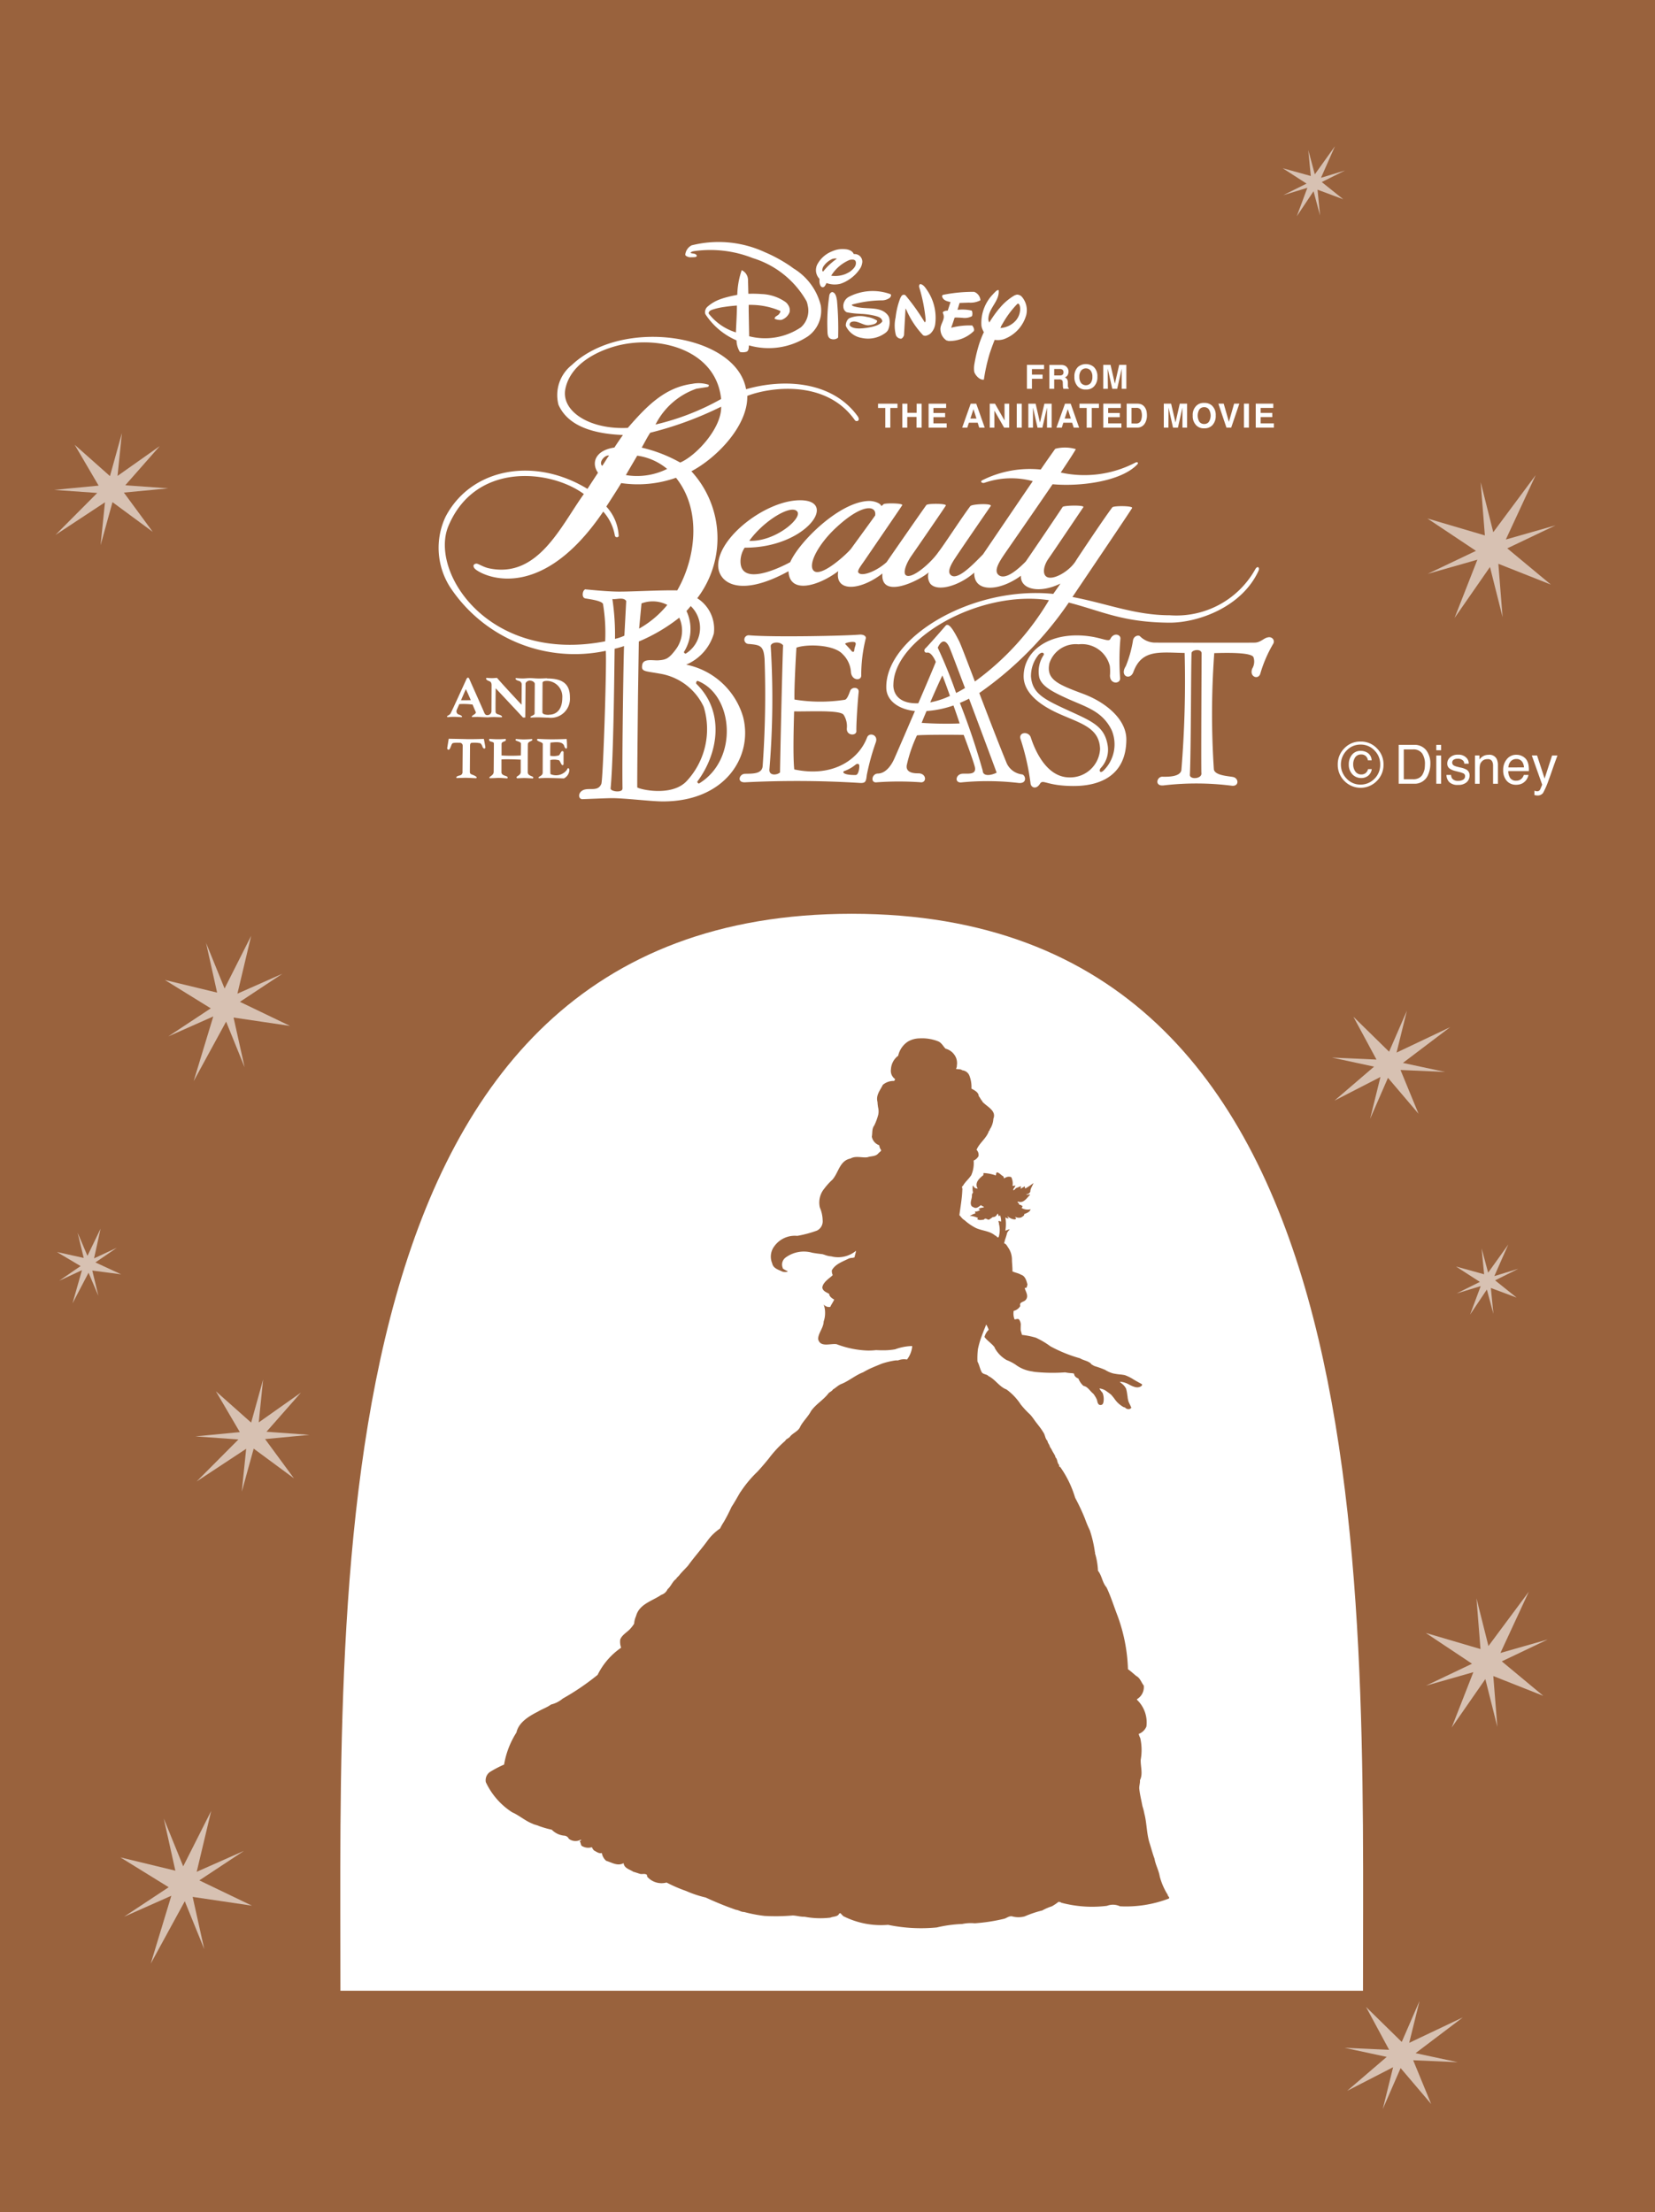 <svg xmlns="http://www.w3.org/2000/svg" xmlns:xlink="http://www.w3.org/1999/xlink" width="107" height="143" viewBox="0 0 107 143">
  <defs>
    <clipPath id="clip-path">
      <rect id="長方形_261" data-name="長方形 261" width="72.354" height="36.177" fill="#fff"/>
    </clipPath>
    <clipPath id="clip-path-2">
      <rect id="長方形_321" data-name="長方形 321" width="66.131" height="69.619" fill="#fff"/>
    </clipPath>
    <clipPath id="clip-path-3">
      <rect id="長方形_317" data-name="長方形 317" width="44.18" height="57.548" fill="#99623d"/>
    </clipPath>
  </defs>
  <g id="menu_beast" transform="translate(1864 -1482)">
    <rect id="長方形_253" data-name="長方形 253" width="107" height="143" transform="translate(-1864 1482)" fill="#99623d"/>
    <g id="tab_beast_b" transform="translate(-249 -126)">
      <rect id="長方形_260" data-name="長方形 260" width="92" height="39" transform="translate(-1606 1622)" fill="#fff" opacity="0"/>
      <g id="グループ_205" data-name="グループ 205" transform="translate(-1586.664 1623.63)" clip-path="url(#clip-path)">
        <path id="パス_644" data-name="パス 644" d="M59.959,34.344a.447.447,0,0,1-.277.091.453.453,0,0,1-.393-.193.793.793,0,0,1-.138-.472.778.778,0,0,1,.083-.359.445.445,0,0,1,.426-.268.416.416,0,0,1,.314.111.461.461,0,0,1,.128.267h.243A.6.6,0,0,0,60.02,33a.817.817,0,0,0-.391-.091.7.7,0,0,0-.554.25.956.956,0,0,0-.208.625.9.9,0,0,0,.231.641.775.775,0,0,0,.567.241.7.7,0,0,0,.457-.152.646.646,0,0,0,.231-.425h-.24a.5.5,0,0,1-.154.255m-.33-2.036a1.4,1.4,0,0,0-1.045.431,1.447,1.447,0,0,0-.431,1.054,1.462,1.462,0,0,0,.431,1.065,1.466,1.466,0,0,0,2.093,0,1.459,1.459,0,0,0,.435-1.065,1.444,1.444,0,0,0-.435-1.054,1.409,1.409,0,0,0-1.048-.431m.9,2.4a1.225,1.225,0,0,1-.9.382,1.2,1.2,0,0,1-.9-.382,1.3,1.3,0,0,1,0-1.824,1.212,1.212,0,0,1,.9-.38,1.2,1.2,0,0,1,.9.38,1.241,1.241,0,0,1,.369.907,1.257,1.257,0,0,1-.365.916m2.559-2.186h-1v2.513h1a.929.929,0,0,0,.9-.572,1.776,1.776,0,0,0,.149-.723,1.4,1.4,0,0,0-.255-.852.945.945,0,0,0-.8-.366m.686,1.54a1.247,1.247,0,0,1-.146.391.583.583,0,0,1-.328.254.759.759,0,0,1-.276.038h-.6V32.817h.595a.679.679,0,0,1,.592.257,1.214,1.214,0,0,1,.18.725,2.222,2.222,0,0,1-.019.263m.754-1.19h.31v-.35h-.31Zm0,2.163h.31V33.21h-.31Zm1.975-.9a1.366,1.366,0,0,0-.436-.152l-.2-.05a.853.853,0,0,1-.2-.075.222.222,0,0,1-.022-.371.449.449,0,0,1,.257-.068.456.456,0,0,1,.366.129.289.289,0,0,1,.068.191h.289a.511.511,0,0,0-.108-.336.688.688,0,0,0-.589-.245.709.709,0,0,0-.5.166.515.515,0,0,0-.19.418.381.381,0,0,0,.2.343,1.137,1.137,0,0,0,.344.132l.243.063a1.383,1.383,0,0,1,.257.087.186.186,0,0,1,.105.179.248.248,0,0,1-.13.23.568.568,0,0,1-.3.072.475.475,0,0,1-.4-.145.428.428,0,0,1-.073-.236h-.3a.7.7,0,0,0,.18.459.752.752,0,0,0,.571.184.793.793,0,0,0,.563-.179.584.584,0,0,0,.182-.427.427.427,0,0,0-.18-.37m1.411-.968a.741.741,0,0,0-.321.068.857.857,0,0,0-.272.232v-.257h-.288v1.829h.3v-.959a1.361,1.361,0,0,1,.026-.277.424.424,0,0,1,.1-.186.428.428,0,0,1,.22-.15.66.66,0,0,1,.182-.022.294.294,0,0,1,.293.166.644.644,0,0,1,.048.27v1.157h.313V33.86a.939.939,0,0,0-.079-.427.525.525,0,0,0-.518-.27m2.571.648a.884.884,0,0,0-.123-.321.726.726,0,0,0-.275-.236.8.8,0,0,0-.375-.091.766.766,0,0,0-.619.278,1.059,1.059,0,0,0-.241.715,1.011,1.011,0,0,0,.237.7.777.777,0,0,0,.575.246,1.063,1.063,0,0,0,.249-.025.74.74,0,0,0,.344-.188.694.694,0,0,0,.149-.2.7.7,0,0,0,.079-.223h-.3a.554.554,0,0,1-.116.211.476.476,0,0,1-.383.161.441.441,0,0,1-.378-.168.817.817,0,0,1-.128-.452H70.51a2,2,0,0,0-.025-.4m-1.3.162a.624.624,0,0,1,.149-.389.469.469,0,0,1,.355-.154.434.434,0,0,1,.416.221.742.742,0,0,1,.088.321Zm2.824-.768L71.527,34.7l-.487-1.491H70.7l.669,1.884a1.9,1.9,0,0,1-.075.186c-.035.084-.056.13-.063.141a.247.247,0,0,1-.067.069.22.22,0,0,1-.122.034c-.018,0-.039-.009-.063-.009s-.06-.013-.112-.028v.28c.03.007.059.013.083.016a.336.336,0,0,0,.1.011.436.436,0,0,0,.374-.157,5.309,5.309,0,0,0,.37-.854c.075-.2.166-.459.273-.771.149-.422.246-.684.292-.8ZM25.455,3.25a.268.268,0,0,0-.169.193,11.953,11.953,0,0,0-.129,2.163c.014.253-.034.622.278.686a.44.44,0,0,0,.416-.1,20.139,20.139,0,0,0-.074-2.4c-.018-.1-.034-.182-.045-.222-.044-.151-.109-.3-.277-.323m7.413,3.127a.445.445,0,0,0,.154.041,2.278,2.278,0,0,0,1.6-.642c.057-.116-.028-.266-.1-.363a4.732,4.732,0,0,0-1.328.139v0l-.035.006c.045-.114.132-.365.223-.652a1.716,1.716,0,0,1,.266,0c.091,0,.189.013.244.013a.992.992,0,0,0,.6-.1.086.086,0,0,0,.028-.066.5.5,0,0,0-.028-.3,2.642,2.642,0,0,0-.883-.054h-.04l.134-.441.6-.022a1.372,1.372,0,0,0,.748-.15.622.622,0,0,0-.408-.547,9.911,9.911,0,0,0-1.9.173c-.057.01-.171.02-.171.108.055.277.333.33.546.382l-.011.034-.17.519h-.041l-.082.008c-.019,0-.037.007-.06.014-.068.021-.156.056-.127.145.2.406-.207.682-.159,1.095a.882.882,0,0,0,.4.672m2.355-.638a.5.5,0,0,0,.05.095,6.587,6.587,0,0,0-.293.732,9.564,9.564,0,0,0-.312,1.287,1.648,1.648,0,0,0-.026.462.477.477,0,0,0,.032.148c.107.226.357.476.6.44a11.806,11.806,0,0,1,.362-1.644c.087-.272.2-.588.336-.928a1.294,1.294,0,0,0,.583-.041,2.329,2.329,0,0,0,1.46-1.571,1.328,1.328,0,0,0-.276-1.161c-.021-.023-.046-.044-.058-.059a.459.459,0,0,0-.254-.093.609.609,0,0,0-.213.076,3.581,3.581,0,0,0-.939.82.044.044,0,0,0-.019.016,7.767,7.767,0,0,0-.63.89.469.469,0,0,1-.056-.325c.072-.654.731-1.089.659-1.769-.124-.01-.2.1-.287.184-.031.028-.059.065-.094.1a2.669,2.669,0,0,0-.731,2.029,1,1,0,0,0,.108.313m1.149-.267c.077-.129.152-.263.231-.393a6.135,6.135,0,0,1,.646-.873c.005-.009.014-.014.016-.023s.016-.01.019-.015c.048-.056.1-.111.156-.163a.06.06,0,0,1,.051-.015v0c.059.011.078.079.1.134a.8.8,0,0,1,.028.208,1.162,1.162,0,0,1-.4.867,1.454,1.454,0,0,1-.882.366c.014-.03.033-.058.045-.092M24.644,2.566a.658.658,0,0,0,.018.136.806.806,0,0,0,.03.1c.048.1.091.134.166.134.14.008.2-.217.245-.268a1.541,1.541,0,0,0,.882.051,2.145,2.145,0,0,0,.555-.267,2.4,2.4,0,0,0,.757-.764.9.9,0,0,0,.1-.272.487.487,0,0,0-.082-.427C27.3.969,27.285.953,27.274.938a.523.523,0,0,0-.207-.123c-.011,0-.028-.008-.038-.011A.677.677,0,0,0,26.9.791H26.86a.434.434,0,0,0-.19-.21.847.847,0,0,0-.329-.1l-.016,0a1.666,1.666,0,0,0-.61.044,2.308,2.308,0,0,0-.3.111,1.832,1.832,0,0,0-.923.854.175.175,0,0,0-.009.018.761.761,0,0,0-.025.073.2.2,0,0,0-.02.074.8.8,0,0,0,.206.739c0,.024,0,.1,0,.173m1.9-1.376a.76.76,0,0,1,.122-.033c.134-.011.282-.022.327.134.058.282-.18.491-.38.643a2.456,2.456,0,0,1-.293.152,1.813,1.813,0,0,1-.919.107,2.57,2.57,0,0,1,1.144-1m-1.7.527a.555.555,0,0,1,.046-.111,1.576,1.576,0,0,1,.173-.217,1.408,1.408,0,0,1,.337-.246c.019-.013.054-.028.081-.042l.017,0a.487.487,0,0,1,.21-.023c.018.006.041.006.064.011a4.069,4.069,0,0,0-.865.8.16.16,0,0,0-.034.037c-.062-.049-.051-.127-.03-.205m5.066,4.544c.092-.015.17-.131.2-.228l.1-1.732.045.073a5.673,5.673,0,0,0,1.088,1.659.289.289,0,0,0,.27.007.656.656,0,0,0,.2-.11,1.023,1.023,0,0,0,.317-.638,3.155,3.155,0,0,0-.547-2.2c-.083-.124-.236-.355-.426-.364-.074.031-.08.138-.064.2a10.536,10.536,0,0,1,.417,2.1.461.461,0,0,1-.011.108c-.007.032-.028.057-.053.058a13.546,13.546,0,0,0-1.23-1.729.172.172,0,0,0-.046-.036.189.189,0,0,0-.224.073,1.024,1.024,0,0,0-.08.144,4.966,4.966,0,0,0-.3,1.241,2.424,2.424,0,0,0,.021,1.142.364.364,0,0,0,.321.228M26.189,4.153a.5.5,0,0,0,.047.237.441.441,0,0,0,.153.158c.01,0,.027.009.046.014a5.239,5.239,0,0,0,.775.089c.131.012.23.014.23.014a4.67,4.67,0,0,1,.731.107h.009c.2.057.471.1.527.346a.045.045,0,0,1,0,.03c-.17.269-.672.361-1.008.416-.221.027-.783.115-1.051-.106a.147.147,0,0,1-.053-.091.023.023,0,0,1,0-.015v0a.2.2,0,0,1,.04-.113c.006,0,.013-.021.033-.034.357-.2.806.232,1.168.189s.476-.122.512-.2a.118.118,0,0,0,.019-.1,1.64,1.64,0,0,0-.653-.235,1.789,1.789,0,0,0-1.14.082.436.436,0,0,0-.114.107.661.661,0,0,0-.113.332.253.253,0,0,0,.016.09,1.374,1.374,0,0,0,1.018.746,1.882,1.882,0,0,0,1.559-.349h0A.643.643,0,0,0,29.08,5.7a1.258,1.258,0,0,0,.072-.784.636.636,0,0,0-.079-.16c-.424-.563-1.2-.4-1.866-.511a2.012,2.012,0,0,1-.3-.064.4.4,0,0,1-.121-.047.054.054,0,0,1-.015-.007v0a.075.075,0,0,1-.032-.042c0-.014,0-.021.007-.023a7.447,7.447,0,0,1,1.9-.275.871.871,0,0,0,.558-.176.12.12,0,0,1,.018-.027h0a.319.319,0,0,0,.041-.077.145.145,0,0,0,.009-.046V3.443h0a.057.057,0,0,0-.021-.039.036.036,0,0,0-.025-.021,3.357,3.357,0,0,0-2.687.179.693.693,0,0,0-.354.592M16.355,1a2.153,2.153,0,0,0,.262-.012c.048-.01.1-.034.093-.093A.081.081,0,0,0,16.7.865C16.6.73,16.43.784,16.314.718a.02.02,0,0,1,0-.014c.007-.007.011-.015.019-.023A.386.386,0,0,1,16.5.612s.021,0,.021,0S16.542.6,16.557.6l.017,0a7.464,7.464,0,0,1,3.764.456,6.022,6.022,0,0,1,3.472,2.789c.016.042.032.086.046.135a.033.033,0,0,1,0,.016.051.051,0,0,0,.01.024.73.73,0,0,1,.016.087.067.067,0,0,0,.006.022,1.44,1.44,0,0,1-.443,1.4,4.145,4.145,0,0,1-3.346.578l-.03-1.622c0-.085,0-.272,0-.357a.379.379,0,0,1,0-.047,2.222,2.222,0,0,1,.242,0,4.8,4.8,0,0,1,1.783.383c.009.008.024.02.024.038a.031.031,0,0,1,0,.01.337.337,0,0,1-.034.089l-.006,0a.1.1,0,0,1-.02.033.31.31,0,0,1-.075.089c-.1.08-.235.121-.235.244a.019.019,0,0,0,.011.017.936.936,0,0,0,.362.07.317.317,0,0,0,.144-.036.846.846,0,0,0,.444-.458.584.584,0,0,0-.093-.478.656.656,0,0,0-.166-.187,2.871,2.871,0,0,0-1.55-.516,7.211,7.211,0,0,0-.736-.02h-.046l-.034,0-.037,0-.023-.925a.711.711,0,0,0-.407-.6,5.264,5.264,0,0,0-.285,1.595l-.091.02c-.168.032-.357.072-.546.123a4.459,4.459,0,0,0-.476.146,2.51,2.51,0,0,0-.837.5.453.453,0,0,0-.056.07.48.48,0,0,0-.075.332c0,.009.013.04.03.079a4.549,4.549,0,0,0,2,1.674,1.5,1.5,0,0,0,.221.749.817.817,0,0,0,.43-.015c.147-.06.139-.265.152-.407a.046.046,0,0,0,.017,0,4.613,4.613,0,0,0,3.783-.578,2.041,2.041,0,0,0,.845-2.009A3.882,3.882,0,0,0,23,1.743a.093.093,0,0,1-.032-.023c-.007,0-.011-.007-.021-.01-.112-.088-.232-.171-.362-.254A9.566,9.566,0,0,0,21.111.671,7.135,7.135,0,0,0,16.38.23a.762.762,0,0,0-.4.53.163.163,0,0,0,.007.127A.5.5,0,0,0,16.355,1m2.89,4.859A3.559,3.559,0,0,1,17.5,4.664a.127.127,0,0,1-.018-.028V4.629c-.016-.115.118-.2.21-.231a4.2,4.2,0,0,1,.78-.183c.471-.073.727-.082.835-.094,0,.579-.042,1.143-.065,1.734m18.5,28.577a1.253,1.253,0,0,1-.982-.7c-.5-1.21-1.183-2.99-1.783-4.561a22.716,22.716,0,0,0,5.786-5.848c2.164.558,3.463,1.28,6.514,1.3,1.823.006,4.658-.988,5.747-3.339.107-.236-.063-.372-.208-.105A5.838,5.838,0,0,1,47.3,24.144c-2.263,0-4.082-.766-6.3-1.181,1.041-1.547,3.739-5.539,3.852-5.743.126-.162-1.2-.165-1.272-.053-.434.556-2.082,3.026-2.339,3.423-.392.687-1.5,1.335-1.918,1.062-.277-.181-.181-.721.115-1.148.235-.33,2.153-3.181,2.268-3.347.1-.153-1.3-.115-1.341-.013-.45.687-2.129,3.162-2.387,3.528-.7.708-1.351,1.154-1.729.886s.027-.881.368-1.384c.389-.566,1.907-2.75,3.1-4.5,1.859.164,4.464-.2,5.482-1.29.091-.1,0-.179-.147-.1a7.11,7.11,0,0,1-4.808.634c.536-.8.9-1.361.974-1.514a2.458,2.458,0,0,0-1.329-.022c-.177.246-.507.709-.94,1.342a6.844,6.844,0,0,0-3.806.707c-.122.1.04.193.171.149a5.291,5.291,0,0,1,3.121-.106c-1.323,1.937-3.017,4.439-3.216,4.73-.686.7-1.727,1.788-2.122,1.3-.17-.205.028-.614.317-1.05.43-.657,2.173-3.185,2.3-3.368.141-.192-1.222-.14-1.319.006-.548.726-1.707,2.52-2.06,2.965-.487.709-1.709,1.764-2.091,1.506-.229-.152.011-.778.337-1.247s2.07-3,2.231-3.26c.1-.144-1.171-.154-1.258-.036-.512.713-2.377,3.409-2.57,3.691-.612.557-1.559.95-1.807.694-.123-.123.1-.395.424-.86.2-.3,2.259-3.3,2.392-3.512.091-.147-1.147-.149-1.205-.067l-.139.122c-.054-.188-.472-.343-.816-.334-1.891.051-4.5,2.637-5.08,3.957-.73.4-3.221,1.574-3.214-.061a1.643,1.643,0,0,1,.27-.876c3.934.022,6.059-3.021,3.641-3.065-2.189-.042-5.344,2.359-5.354,4.2-.005,1.094,1.318,2.158,4.546.389.068,1.519,1.963.946,3.217-.006-.241,1.357,1.388,1.29,2.856.151-.143,1.706,2.389.467,2.988-.072a.832.832,0,0,0,.111.737c.484.562,1.933.091,2.837-.722-.038,1.326,1.652,1.21,3.021.2-.062.869,1.161,1.187,2.551.51-.095.152-.463.667-.463.667-5.293-.538-10.9,2.861-10.794,6.1.028.808.8,1.365,1.85,1.471-.6,1.4-1.2,2.784-1.324,3.061-.238.543-.611.974-1.075.983-.4.005-.493.629-.064.564a20.118,20.118,0,0,1,2.792-.005c.447.082.452-.582-.12-.575-.458.007-.808-.129-.735-.534a9.171,9.171,0,0,1,.657-1.918c.244-.044,2.345-.049,3.022-.03.106.268.624,1.678.718,2.058.13.536-.43.432-.779.447-.469.016-.561.631-.062.561a17.381,17.381,0,0,1,3.677.039c.584.054.445-.525.214-.554M23.215,17.447c.318.437-1.433,1.954-3.109,1.885.953-1.326,2.745-2.393,3.109-1.885m1.038,3.8c-.347-.4.291-1.643,1.376-2.682,1.814-1.722,2.729-1.513,2.615-.87-.219.315-1.4,1.929-1.552,2.141-.224.3-1.982,1.938-2.439,1.411m5.172,7.392c.015-2.978,5.566-6.159,10.056-5.468a17.519,17.519,0,0,1-4.788,5.255c-.515-1.356-.924-2.426-1.021-2.614-.362-.708-.674-1.238-.884-.979-.087.105-1.1,1.27-1.3,1.456-.115.106-.06.3.111.269.242-.044.464.354.567.6-.116.3-.6,1.444-1.132,2.675-1.119.043-1.616-.492-1.613-1.192m2.87-2.4c.28-.594.568-.482.783.044.11.254.5,1.3.98,2.564-.2.117-.378.222-.575.318a31.5,31.5,0,0,0-1.187-2.927m.789,3.119a5.459,5.459,0,0,1-1.275.417c.311-.716.642-1.457.786-1.742.114.282.3.78.489,1.325M31.252,31.1c.075-.2.187-.466.316-.765a6.662,6.662,0,0,0,1.74-.36c.151.422.294.838.4,1.162a23.293,23.293,0,0,1-2.458-.037m3.954,3.109a45.233,45.233,0,0,0-1.481-4.4c.2-.084.4-.173.593-.273.713,1.9,1.518,4.054,1.784,4.785-.459.22-.88.211-.9-.114m-7.474-2.175C27.22,33.4,25.6,34.658,23.015,34.11c-.1-.9-.022-3.284-.009-3.754.93.025,3.014-.108,3.208.233a1.372,1.372,0,0,1,.2.871c-.028.494.636.486.617.167-.016-.407.084-1.926.148-2.521.035-.33-.441-.351-.547-.081-.078.2-.187.533-.339.581a10.411,10.411,0,0,1-3.263-.013c-.031-.7.111-3.2.126-3.355.645-.241,2.421-.213,2.99.423a1.767,1.767,0,0,1,.532,1.128c.032.6.68.605.667.247a9.768,9.768,0,0,1,.283-2.354c.075-.2-.156-.307-.4-.286-.956.081-5.6.174-7.128.043a.281.281,0,1,0-.02.56c.737.069.948.105,1.015.964a65.209,65.209,0,0,1-.123,6.93c-.043.538-.705.484-1.158.5-.358.016-.532.582.031.548a66.965,66.965,0,0,1,7.3.035c.471.041.505-.028.562-.518a15.031,15.031,0,0,1,.575-2.087c.192-.5-.423-.684-.555-.336m-.763-6.118c.078.093-.049.244-.071.5-.011.134-.123.1-.17.04-.1-.126-.3-.34-.411-.451-.075-.073.558-.214.653-.091M22.1,34.3c-.191.182-.727.24-.692-.194a54.816,54.816,0,0,0,.086-7.942c-.027-.294.6-.354.8-.075-.043.727-.191,7.3-.2,8.212m4.889.17c-.791.013-.923-.2-.7-.27a2.33,2.33,0,0,0,.682-.388c.12-.1.244-.08.254.048.011.155-.044.607-.235.609m14.743-5.234c-1.672-.624-2.436-.927-2.217-1.986a1.788,1.788,0,0,1,1.888-1.229,1.862,1.862,0,0,1,2.018,1.4,3.163,3.163,0,0,1,.01.616c0,.591.674.556.656.18a15.93,15.93,0,0,1,.018-2.535c.048-.294-.432-.456-.649-.006-.13.261-.717-.22-2.145-.23-2.039-.011-3.452,1.1-3.461,2.637-.006,1.018.943,1.835,2.327,2.445,1.408.624,2.573.9,2.614,2.264a1.934,1.934,0,0,1-1.985,1.833c-1.572-.005-2.3-1.983-2.494-2.584-.14-.423-.837-.35-.652.135a15.463,15.463,0,0,1,.637,2.838c.028.273.369.415.609.022.2-.323.4.136,2.14.145,1.769.009,3.429-.691,3.444-2.993.007-1.372-1.415-2.447-2.76-2.952m1.258,4.971c-.209.177-.29-.038-.145-.195a1.723,1.723,0,0,0,.43-1.511c-.224-1.247-1.1-1.539-2.759-2.306-1.4-.653-2.1-1.026-2.189-2.083a2.168,2.168,0,0,1,.493-1.419c.258-.256.392-.067.321.03a1.908,1.908,0,0,0-.274,1.461c.168.546.824.9,1.832,1.356,1.226.551,2.228.8,2.837,2.015a2.363,2.363,0,0,1-.546,2.652m10.578-8.618c-.241.089-.427.313-.771.324s-6.021,0-6.4,0a1.4,1.4,0,0,1-1.006-.395c-.1-.128-.416-.042-.467.242a7.525,7.525,0,0,1-.467,1.673c-.42.648.285.946.492.373.54-1.463,1.669-1.259,3.312-1.225a70.587,70.587,0,0,1-.212,7.582c-.091.441-.9.424-1.233.418-.356-.005-.53.65.121.557a18.122,18.122,0,0,1,4.354.023c.5.073.485-.486.095-.563-.339-.063-1.162-.1-1.235-.488a54.188,54.188,0,0,1,.025-7.518c.761-.023,2.36-.06,2.532.254a.877.877,0,0,1-.074.742c-.215.528.387.754.518.335A8.419,8.419,0,0,1,53.973,26c.15-.228-.069-.533-.4-.409m-4.234,8.772c.025.364-.758.414-.746.1.077-1.728.068-7.13.109-7.879.015-.215.649-.3.649.026,0,.3-.04,7.393-.013,7.756M1.824,32.15c-.354-.009-1.149-.024-1.149-.024l-.1.618s.033.152.141.069c.067-.059.127-.3.184-.373s.379-.053.495-.053a.185.185,0,0,1,.183.2c0,.106-.012,1.5-.012,1.675a.211.211,0,0,1-.177.236c-.1.024-.287.083-.2.17,0,0,.421-.016.583-.016s.665.027.665.027c.113-.041.007-.125-.147-.193-.107-.052-.248-.057-.248-.211s.01-1.466.01-1.679c0-.122.028-.205.116-.205a1.841,1.841,0,0,1,.56.031.541.541,0,0,1,.134.232c.03.084.136.17.184.046-.009-.114-.1-.564-.1-.564s-.811.026-1.123.014M5.786,34.3c0-.18,0-1.66.008-1.832.009-.2.385-.184.264-.321-.049,0-.3.022-.539.022-.211,0-.439-.026-.491-.026-.172.143.318.132.315.3,0,.084,0,.408-.007.764a10.3,10.3,0,0,1-1.246,0c0-.353,0-.674,0-.75.011-.195.357-.116.265-.317-.041,0-.277.021-.516.019s-.486-.022-.544-.022c-.068.241.3.131.3.3,0,.192-.009,1.581-.013,1.836s-.361.3-.259.405c0,0,.335-.007.5-.018s.641.03.641.03c.131-.205-.379-.114-.379-.4,0-.086,0-.441,0-.825.227-.023.925-.005,1.245.013,0,.349,0,.688,0,.8,0,.257-.391.268-.235.406,0,0,.344-.018.472-.018s.546.027.546.027c.153-.17-.328-.111-.328-.4m2.537-.166a.874.874,0,0,1-1.065.286c-.019-.048-.014-.466-.013-.913a1.235,1.235,0,0,1,.555.015c.095.041.19.478.3.262,0-.127,0-.679,0-.8-.139-.172-.182.118-.3.223a1.212,1.212,0,0,1-.562.027c0-.38,0-.734.017-.852.239-.015.8-.123.894.238.039.144.146.2.175.093a5.036,5.036,0,0,0-.022-.563c-.085,0-.527.021-.957.02-.466,0-.923-.03-.923-.03-.171.165.336.186.335.33,0,.175-.006,1.612-.006,1.858s-.376.246-.243.361c0,0,.2-.019.469-.019.417,0,.983.023,1.146.027a.637.637,0,0,0,.352-.522c.011-.107-.085-.225-.153-.045M7.03,28.217c-.106,0-.314.017-.552.014-.175,0-.369-.024-.558-.024-.158,0-.31.022-.447.022-.232,0-.4-.024-.446-.024-.095.04.018.141.166.18a.233.233,0,0,1,.2.241c0,.142-.009,1.181-.009,1.3-.267-.28-1.445-1.552-1.585-1.735-.068,0-.2.018-.333.018-.115,0-.264-.014-.342-.018-.068.036-.033.126.1.183.1.048.222.053.221.294,0,.2-.007,1.55-.007,1.687a.261.261,0,0,1-.272.244c-.125,0-.163-.079-.225-.232s-.9-2.02-.937-2.115-.125-.1-.171-.005S.848,30.413.789,30.5c-.083.129-.31.147-.189.231.061,0,.23-.024.429-.021s.394.021.48.021c.095-.048-.085-.147-.183-.168a.221.221,0,0,1-.129-.305c.03-.073.089-.206.162-.371a4.6,4.6,0,0,1,.858.029c.095.228.171.406.2.466s0,.117-.11.184-.191.141-.1.161c0,0,.292-.019.419-.009s.578.027.578.027a4.423,4.423,0,0,1,.478-.019c.137.009.419.012.419.012.073-.045-.037-.126-.167-.167s-.227-.064-.23-.2c-.009-.315.007-1.506.007-1.506s1.572,1.674,1.765,1.889h.149s.017-1.992.017-2.186c0-.091.132-.2.272-.2.18,0,.325.109.325.211,0,.2-.011,1.768-.011,1.913s-.361.166-.248.266c.064,0,.244-.018.474-.016s.494.023.663.022a1.233,1.233,0,0,0,1.394-1.3c.007-.936-.54-1.229-1.471-1.234M1.47,29.636c.154-.355.311-.717.311-.717.069.133.2.433.321.712-.144.009-.505.007-.632.006m5.67.943c-.215,0-.408-.039-.408-.166s.007-1.73.01-1.9c0-.111.169-.127.309-.127a1.017,1.017,0,0,1,.966,1.1c0,.69-.325,1.089-.877,1.086M19.7,30.69a4.83,4.83,0,0,0-3.673-3.354,3.133,3.133,0,0,0,1.788-2.007,2.346,2.346,0,0,0-1.072-2.286,6.4,6.4,0,0,0-.38-8.208c1.621-.853,3.657-2.925,3.614-4.873,1.468-.565,5.088-1.081,6.956,1.569.084.131.388.054.186-.246C25.486,9.016,22.375,8.821,19.9,9.532c-.633-3.565-7.976-4.678-11.262-1.57a2.476,2.476,0,0,0-.866,2.577c.51,1.138,1.782,1.856,4.166,1.951-.107.151-.407.583-.55.81-1.272.191-1.5,1.023-1.062,1.63,0,0-.508.773-.681,1.045C6.224,13.882,2.123,14.626.474,17.768a4.723,4.723,0,0,0,.3,4.575,9.651,9.651,0,0,0,10.054,4.1c.073.722-.172,8.33-.286,8.6-.211.516-.758.241-1.142.389s-.377.611-.064.6,1.413-.059,1.834-.066c.793-.011,2.557.209,3.315.212,4.084.023,5.891-2.934,5.216-5.487M16,26.623c-.038.015-.149-.067-.108-.124a2.769,2.769,0,0,0,.154-2.633c.107-.108.216-.246.275-.318A1.957,1.957,0,0,1,16,26.623M15.64,14.272a9.366,9.366,0,0,0-2.488-.965c.2-.353.36-.676.55-.963a22.572,22.572,0,0,0,4.586-1.684c.038,1.369-1.591,3.159-2.647,3.612m-.842.41a4.366,4.366,0,0,1-2.67.4c.265-.462.733-1.255.733-1.255a3.819,3.819,0,0,1,1.937.859M8.218,9.5c.329-1.575,2-2.44,3.42-2.8,2.778-.672,6.331.343,6.649,3.464a16.065,16.065,0,0,1-4.242,1.65A4.677,4.677,0,0,1,16.687,9.5l.75-.119a.115.115,0,0,0,.046-.137,2.084,2.084,0,0,0-1.056-.063c-1.8.237-2.965,1.461-4.173,2.849C9.76,12.156,7.919,10.935,8.218,9.5m2.825,4.316c-.125.155-.352.558-.443.669-.253-.218.15-.713.443-.669m-1.5,8.649c-.21-.013-.313.54-.039.589s1.046.143,1.145.355a11.438,11.438,0,0,1,.141,2.42C3.258,27.28-.583,21.348.652,18.383c1.742-4.17,6.594-3.669,8.76-2.077-1.493,2.074-2.969,5.488-6.146,4.8-.362-.079-.7-.311-.8-.3-.188.016-.244.14-.128.3.246.337,4.094,2.58,8.327-3.664a3.12,3.12,0,0,1,.75,1.541.134.134,0,0,0,.25.049,3.015,3.015,0,0,0-.8-1.915c.169-.267.781-1.2.959-1.517a7.419,7.419,0,0,0,3.545-.345c1.715,2.148,1.238,5.283.08,7.281-1.136-.025-3.045.093-3.887.078s-1.814-.131-2.024-.14m5.269,1a6.411,6.411,0,0,1-1.822,1.533l.153-1.628a2.054,2.054,0,0,1,1.669.095m-2.9,11.877c.005.286-.783.195-.766-.016.2-2.054.243-8.062.261-9.027a6.245,6.245,0,0,0,.609-.173c-.031.492-.138,7.238-.1,9.217m.12-9.889a2.876,2.876,0,0,1-.607.207,15.525,15.525,0,0,0-.168-2.577c.245.047.714-.149.894.128Zm.834,9.8c-.013-.287.048-5.96.048-5.96l.052-3.463A11.246,11.246,0,0,0,15.58,24.3a2.029,2.029,0,0,1-.251,2.088c-.438.578-.624.632-1.1.669-.327.025-.969-.143-1.043.287-.079.454.146.395,1.13.573a3.8,3.8,0,0,1,2.844,2.145,4.925,4.925,0,0,1-1.1,4.8c-1,1.07-3.19.5-3.2.4m4.008-.248c-.057.034-.148-.084-.11-.134,1.361-1.829,1.768-4.506-.069-6.3-.042-.037-.011-.231.114-.182,2.284.929,2.619,5.062.065,6.615M38.381,8.856h.687V8.587h-.687V8.23h.784V7.957H38.058V9.506h.323Zm1.44.04h.319a.291.291,0,0,1,.188.048.3.3,0,0,1,.048.2l.007.142a.529.529,0,0,0,.011.135c0,.021.012.049.021.084h.354v-.04a.128.128,0,0,1-.057-.089.751.751,0,0,1-.008-.142v-.1a.493.493,0,0,0-.047-.245.3.3,0,0,0-.152-.122.315.315,0,0,0,.186-.152.475.475,0,0,0,.056-.217.421.421,0,0,0-.029-.164.517.517,0,0,0-.079-.128A.4.4,0,0,0,40.493,8a.666.666,0,0,0-.241-.04h-.743V9.506h.312Zm0-.671h.363a.283.283,0,0,1,.145.027.191.191,0,0,1,.09.188.168.168,0,0,1-.09.173.314.314,0,0,1-.155.028h-.353ZM41.869,9.55a.667.667,0,0,0,.508-.182.839.839,0,0,0,.236-.642.818.818,0,0,0-.236-.638.8.8,0,0,0-1.016,0,.836.836,0,0,0-.234.638.858.858,0,0,0,.234.642.668.668,0,0,0,.509.182m-.307-1.224a.4.4,0,0,1,.613,0,.619.619,0,0,1,.113.4.647.647,0,0,1-.113.409.408.408,0,0,1-.613,0,.647.647,0,0,1-.116-.409.617.617,0,0,1,.116-.4m1.72.131c0-.035,0-.074,0-.126s0-.1,0-.126l.293,1.3h.317l.292-1.3c0,.026,0,.07,0,.126s0,.091,0,.126V9.506h.3V7.955h-.462l-.28,1.22-.28-1.22h-.471V9.506h.3Zm-14.058,3.56V10.744h.463v-.277H28.432v.277H28.9v1.274Zm2.026,0v-1.55h-.323v.591h-.6v-.591H30v1.55h.321v-.693h.6v.693Zm1.583-1.274v-.277H31.7v1.55H32.87V11.74h-.857v-.4h.755v-.271h-.755v-.324Zm1.588-.277-.551,1.55H34.2l.106-.319h.568l.1.319h.356l-.549-1.55Zm-.02.963.2-.609.193.609Zm1.59-.963h-.337v1.55h.3v-1.1l.63,1.1h.325v-1.55h-.3v1.083Zm1.408,1.55h.324v-1.55H37.4Zm1.22-1.55h-.471v1.55h.3V10.968c0-.03,0-.074,0-.126s0-.1,0-.123l.295,1.3h.312l.3-1.3c0,.027,0,.069,0,.123v1.175h.3v-1.55h-.469L38.9,11.686Zm1.345,1.55h.346l.1-.319h.567l.107.319h.347l-.545-1.55h-.367Zm.933-.588h-.4l.2-.609Zm1.351.588V10.744h.464v-.277H41.456v.277h.466v1.274Zm1.88-1.274v-.277H42.994v1.55h1.171V11.74H43.31v-.4h.75v-.271h-.75v-.324Zm1.563.986a1,1,0,0,0,.124-.524,1.516,1.516,0,0,0-.026-.256.751.751,0,0,0-.113-.252.516.516,0,0,0-.264-.2.968.968,0,0,0-.241-.033h-.666v1.55h.666a.556.556,0,0,0,.519-.288m-.871.019V10.738h.3a.319.319,0,0,1,.3.126.924.924,0,0,1,.022.657.319.319,0,0,1-.318.228Zm2.392-.78c0-.03,0-.074,0-.126v-.123l.291,1.3h.317l.293-1.3c0,.027,0,.069,0,.123v1.175h.3v-1.55H47.94l-.277,1.218-.284-1.218h-.472v1.55h.3Zm2.309,1.094a.685.685,0,0,0,.508-.182.849.849,0,0,0,.234-.641.826.826,0,0,0-.234-.638.685.685,0,0,0-.508-.179.662.662,0,0,0-.506.179.814.814,0,0,0-.238.638.836.836,0,0,0,.238.641.662.662,0,0,0,.506.182m-.311-1.226a.39.39,0,0,1,.311-.141.371.371,0,0,1,.3.141.77.77,0,0,1,0,.807.359.359,0,0,1-.3.14.377.377,0,0,1-.311-.14.782.782,0,0,1,0-.807m2.054,1.181.527-1.55h-.337l-.338,1.176-.337-1.176h-.345l.523,1.55Zm1.145-1.55h-.321v1.55h.321Zm.759.872h.752v-.271h-.752v-.324h.817v-.277H52.851v1.55h1.173V11.74h-.856Z" transform="translate(0 0)" fill="#fff"/>
      </g>
    </g>
    <g id="グループ_293" data-name="グループ 293" transform="translate(-1842 1541.071)">
      <g id="グループ_289" data-name="グループ 289" clip-path="url(#clip-path-2)">
        <path id="パス_814" data-name="パス 814" d="M66.121,69.619C66.121,42.889,67.605,0,33.065,0S.009,42.889.009,69.619Z" fill="#fff"/>
      </g>
    </g>
    <g id="beast_illust01" transform="translate(-1815.729 1549.108)">
      <g id="グループ_274" data-name="グループ 274" transform="translate(-16.861)">
        <g id="グループ_273" data-name="グループ 273" clip-path="url(#clip-path-3)">
          <path id="パス_810" data-name="パス 810" d="M44.082,55.373a4.216,4.216,0,0,1-.514-1.188c-.065-.4-.272-.741-.337-1.141-.124-.325-.212-.676-.312-.988-.2-.605-.184-1.337-.343-1.918a3.6,3.6,0,0,0-.124-.484c-.018-.095-.036-.185-.054-.274-.056-.27-.112-.522-.147-.815-.03-.192.058-.4.04-.593.209-.411.03-.882.049-1.325a3.5,3.5,0,0,0-.031-1.4,1.228,1.228,0,0,1-.1-.265.861.861,0,0,0,.5-.482,2.027,2.027,0,0,0-.609-1.724v-.042a.9.9,0,0,0,.437-.876c-.159-.206-.237-.494-.478-.617-.184-.148-.337-.3-.543-.442a10.932,10.932,0,0,0-.68-3.471c-.236-.607-.425-1.236-.709-1.823-.278-.318-.289-.748-.55-1.072a4.543,4.543,0,0,0-.171-1.06c-.036-.058,0-.094-.03-.158a7.826,7.826,0,0,0-.325-1.394,7.213,7.213,0,0,1-.313-.747,12.932,12.932,0,0,0-.638-1.36,6.775,6.775,0,0,0-.976-2.006c-.071.041-.058-.066-.058-.113-.124-.135-.1-.282-.184-.434-.089-.07-.053-.189-.142-.253l.011-.019c-.118-.146-.164-.317-.282-.464-.019-.141-.143-.241-.155-.382-.171-.176-.141-.389-.284-.577-.165-.283-.407-.547-.585-.805a3.429,3.429,0,0,0-.254-.325,5.7,5.7,0,0,1-.609-.653,3.7,3.7,0,0,0-.922-.971c-.455-.165-.733-.659-1.164-.863-.106-.13-.308-.094-.426-.237-.124-.214-.158-.469-.273-.681,0-.008-.007-.016-.011-.024a4.925,4.925,0,0,1,.029-.8,5.824,5.824,0,0,1,.221-.78c.1-.275.206-.544.317-.812a2.167,2.167,0,0,1,.159.34.989.989,0,0,0-.272.466c.172.241.467.417.65.663a.679.679,0,0,0,.031.08,2.013,2.013,0,0,0,.749.749,3.043,3.043,0,0,1,.568.289,2.307,2.307,0,0,0,1.093.447c.054.012.109.021.165.03a11.214,11.214,0,0,0,1.962.029,2.585,2.585,0,0,0,.425.053,1.082,1.082,0,0,1,.138.023.031.031,0,0,0,0-.01,1.03,1.03,0,0,0,.046.148.444.444,0,0,0,.243.181,1.21,1.21,0,0,0,.326.477.364.364,0,0,1,.042.012c.259.067.383.332.6.5.027.034.054.072.081.114a1.724,1.724,0,0,1,.12.209c.071.124.041.283.171.383a.2.2,0,0,0,.224-.03.432.432,0,0,0,.049-.1,1.1,1.1,0,0,0-.049-.634,1.622,1.622,0,0,1-.187-.248.17.17,0,0,1-.013-.035.9.9,0,0,1,.356.114,1.06,1.06,0,0,1,.148.1c.094.066.184.132.263.2l.189.231a1.678,1.678,0,0,0,.621.567l.067.008a.309.309,0,0,0,.232.116.231.231,0,0,0,.1-.022l.058-.039c.024-.015.025-.039.011-.069l-.159-.336a1.61,1.61,0,0,1-.068-.311l0-.024-.019-.111a2.438,2.438,0,0,0-.079-.411v0a.94.94,0,0,0-.275-.329l-.1-.089s-.026-.018-.035-.031a1.3,1.3,0,0,1,.6.18.022.022,0,0,0,.009,0l0,.007,0-.006a.773.773,0,0,0,.083.044,1.477,1.477,0,0,0,.3.119.571.571,0,0,0,.15.018.447.447,0,0,0,.264-.09l.026-.035a.051.051,0,0,0,.01-.052s0-.009,0-.01a.08.08,0,0,0-.031-.031l-.364-.2,0,0L42,22.139l-.109-.062a2.726,2.726,0,0,0-.581-.29,2.864,2.864,0,0,0-.349-.047c-.1-.011-.2-.025-.3-.043-.039-.008-.077-.013-.117-.023a1.932,1.932,0,0,1-.511-.229,6.251,6.251,0,0,0-.669-.24c-.095-.042-.181-.1-.23-.129v-.024c-.207-.194-.492-.212-.721-.353a9.245,9.245,0,0,1-1.915-.777,5.367,5.367,0,0,0-.933-.553,5,5,0,0,0-.9-.182l-.083-.294c-.007-.095,0-.193,0-.289a.577.577,0,0,0-.112-.418c-.088-.065-.189,0-.284,0a1,1,0,0,1-.058-.553.669.669,0,0,0,.425-.311c-.088-.289.254-.241.372-.423.183-.249-.035-.524-.088-.748h.059c.113-.012.082-.141.124-.212-.065-.246-.142-.563-.425-.646-.167-.1-.373-.129-.549-.212.011-.2-.025-.5-.031-.724a1.375,1.375,0,0,0-.225-.788c-.082-.106-.136-.27-.283-.3l.07-.265a3.009,3.009,0,0,0,.124-.411.888.888,0,0,1,.134-.185l-.008,0a.066.066,0,0,0,.045-.042c-.106,0-.2.071-.284.082a2.475,2.475,0,0,0,0-.858c.064.035.16.1.223.053l-.052-.042c0-.029-.059-.046-.018-.071a.991.991,0,0,0,.313.171c.071.007.207.06.231-.058l-.059-.053c-.006-.018.006-.024.011-.03a.489.489,0,0,0,.385.03c.077-.06.206-.106.183-.212.159-.059.384-.147.414-.312a.8.8,0,0,1-.58-.083l.071-.117c-.065-.019-.116-.1-.188-.086h0l-.065-.048s-.007,0-.01,0a.107.107,0,0,0,.047-.051c-.07.02-.082-.068-.129-.082a.153.153,0,0,1,.057-.029c.349.129.556-.242.763-.436a.062.062,0,0,0-.071-.029c-.058.041-.123.006-.183.011a.206.206,0,0,1,.051-.035v0s0,.009.01.01a.279.279,0,0,0,.212-.166c0-.211.148-.377.2-.553a4.621,4.621,0,0,1-.508.342c-.083-.006-.018-.094-.059-.13l-.255.153c-.018-.047.029-.129.012-.165l-.308.124c-.065.04-.112.158-.19.129,0-.117.142-.193.131-.3-.059.006-.113.053-.172.017a.948.948,0,0,0-.083-.553.437.437,0,0,0-.372.029.339.339,0,0,0-.095.057.022.022,0,0,0,0,.009.505.505,0,0,0-.049-.148c-.13-.064-.242-.218-.4-.259-.094.036-.047.153-.1.211l-.023-.024a2.823,2.823,0,0,0-.756-.141l-.013.141c-.218.165-.5.417-.425.718a.288.288,0,0,0,.068.141.27.27,0,0,1-.25-.1c-.016-.031-.033-.061-.043-.082h-.029a1.035,1.035,0,0,0,.034.508c-.007-.021-.017-.04-.023-.062a.277.277,0,0,0-.069.2c.005.211-.125.388-.054.607.035.105.125.123.213.17.177.059.3-.088.437-.17.036.088.148.058.183.14-.118.042-.283.03-.354.131l.111.04a.576.576,0,0,1-.336.113.058.058,0,0,0,.031.07c0,.088-.155.065-.213.13a1.32,1.32,0,0,0-.159.069,1.545,1.545,0,0,1,.537.142l-.053.07c.106.1.29.048.426.042.147-.2.248.111.407-.054a.657.657,0,0,0,.165-.122.1.1,0,0,1-.01.012.5.5,0,0,0,.147-.031c.088-.03.136-.129.183-.2.065.042.029.13.1.171l.054-.07a.955.955,0,0,1,.07.423.188.188,0,0,0-.182-.029c.017.052.058.094.04.153a1.591,1.591,0,0,1-.012.865c-.094.088-.136-.09-.224-.09-.355-.311-.845-.305-1.252-.494a3.328,3.328,0,0,1-.734-.506c-.131-.064-.23-.223-.331-.323.065-.506.171-1.082.189-1.624.035-.1-.082-.229.04-.27.143-.259.379-.442.539-.689a1.929,1.929,0,0,0,.153-.947.659.659,0,0,0,.314-.283.464.464,0,0,0-.125-.41c.172-.436.638-.741.792-1.2.006-.042.083-.054.059-.112a1.38,1.38,0,0,0,.237-.7c.212-.529-.425-.775-.709-1.1-.042-.028.029-.094-.053-.07a2.493,2.493,0,0,0-.184-.295c-.018-.253-.278-.371-.473-.482a2,2,0,0,0-.141-.859.55.55,0,0,0-.449-.323c-.113-.1-.283-.047-.414-.1a.292.292,0,0,0,.06-.2.975.975,0,0,0-.03-.452,1.008,1.008,0,0,0-.7-.647c-.153-.153-.241-.359-.455-.465a2.827,2.827,0,0,0-1.229-.2,1.534,1.534,0,0,0-.739.2,1.478,1.478,0,0,0-.643.941l0-.012c-.025.017-.045.032-.056.04a1.167,1.167,0,0,0-.408.836.647.647,0,0,0,.266.624c-.012.041-.018.094-.071.123a1.063,1.063,0,0,0-.721.253c-.166.347-.46.659-.343,1.106a2.678,2.678,0,0,0,.041.365,1.055,1.055,0,0,1,.008.451,3.625,3.625,0,0,1-.262.709c-.159.211-.106.459-.154.718a.72.72,0,0,0,.479.554.646.646,0,0,0,.137.333s-.01-.008-.013-.012a.585.585,0,0,1-.024.061l-.141.123c-.177.236-.478.184-.721.271-.354.047-.762-.112-1.093.083-.715.14-.768.917-1.176,1.37a4.164,4.164,0,0,0-.521.575,1.415,1.415,0,0,0-.289,1.218,2.217,2.217,0,0,1,.183.83.669.669,0,0,1-.367.665,7.452,7.452,0,0,1-1.276.342,1.631,1.631,0,0,0-1.477.664,1.108,1.108,0,0,0-.142,1.112c.059.319.4.413.639.525a.527.527,0,0,0,.354.011c0-.011.007-.035-.012-.04a1.014,1.014,0,0,1-.3-.171.212.212,0,0,0-.023-.094.565.565,0,0,1,.195-.595,1.982,1.982,0,0,1,1.731-.323c.219.041.461.07.669.094.052.015.1.031.152.048a1.42,1.42,0,0,0,.413.094,1.8,1.8,0,0,0,1.59-.353l.012.018c-.033.136-.071.269-.1.4l-.122.031a.811.811,0,0,0-.243.042c-.39.2-.868.347-1.1.764a.667.667,0,0,0,.078.352.375.375,0,0,1-.025-.042.711.711,0,0,1-.069.071h0c-.23.194-.567.424-.6.736.035.227.259.3.435.4l.008,0c0,.165.19.306.325.371-.064.164-.183.312-.253.476a.442.442,0,0,1-.113.007.485.485,0,0,1-.314-.16,1.536,1.536,0,0,1,.091.586,1.59,1.59,0,0,1-.091.512c-.012.424-.366.765-.355,1.142.131.547.774.271,1.177.323.039.008.1.037.142.049a6.218,6.218,0,0,0,1.832.361,4.062,4.062,0,0,0,.59-.026c.156.008.3.012.442.012a4.276,4.276,0,0,0,.792-.064,3.466,3.466,0,0,1,1.082-.212l.023.025a1.666,1.666,0,0,1-.337.847,1.072,1.072,0,0,0-.585.059,1.165,1.165,0,0,0-.167,0,5.193,5.193,0,0,0-.878.209c-.206.086-.414.168-.618.257a5.287,5.287,0,0,0-.588.3c-.5.189-.933.572-1.418.76a.891.891,0,0,0-.158.085c-.128.083-.238.188-.379.268-.053.1-.183.152-.272.23-.33.446-.827.711-1.146,1.17-.177.346-.5.64-.686.987-.112.3-.442.4-.65.635-.083.137-.26.154-.326.295a7.2,7.2,0,0,0-1.022,1.088c-.054.07-.111.141-.17.211-.194.236-.4.474-.609.7a7.476,7.476,0,0,0-1.076,1.287c-.01.012-.019.025-.03.036-.189.318-.361.642-.567.949a10.8,10.8,0,0,1-.5.975,3.7,3.7,0,0,0-.242.424,3.247,3.247,0,0,0-.781.746c-.4.559-.892,1.1-1.288,1.653-.177.2-.4.413-.556.607-.059.088-.183.165-.212.252-.243.166-.326.471-.555.666a.665.665,0,0,1-.409.364c-.567.395-1.424.589-1.629,1.371a1.493,1.493,0,0,0-.128.541c0-.015,0-.03,0-.043a1.974,1.974,0,0,1-.218.291c-.2.246-.567.416-.679.735a1.152,1.152,0,0,0,.059.523,4.581,4.581,0,0,0-1.519,1.754,15.933,15.933,0,0,1-2.257,1.535,1.838,1.838,0,0,1-.752.382c-.289.206-.572.289-.862.466-.556.282-1.235.683-1.376,1.341a5.555,5.555,0,0,0-.8,2.076,7.11,7.11,0,0,0-.923.483A.653.653,0,0,0,0,48.1a4.659,4.659,0,0,0,1.7,1.946c.455.2.845.554,1.306.734.13.072.29.09.426.154a6.276,6.276,0,0,0,.833.24,1.275,1.275,0,0,0,.8.384.35.35,0,0,1,.3.2.7.7,0,0,0,.751.07c.165.03-.071.036-.029.123.071.095.029.248.171.3a.789.789,0,0,0,.6.053A.592.592,0,0,0,7,52.52c.159.077.308.213.5.159a.841.841,0,0,0,.283.506c.343.1.709.348,1.082.171.008,0,.025-.015.043-.023v.006c.036.33.4.4.627.553.154.042.3.094.449.141.141.024.26-.028.384.03.07.018.046.1.07.154a1.233,1.233,0,0,0,1.248.371,9.4,9.4,0,0,0,1.265.547,7.066,7.066,0,0,0,1.265.422,21.1,21.1,0,0,0,1.956.795c.189.017.325.146.526.141a9.363,9.363,0,0,0,1.318.253,12.571,12.571,0,0,0,1.827-.028c.259.01.525.095.756.081a5.473,5.473,0,0,0,1.673.06c.194-.088.491-.046.578-.271a.273.273,0,0,0,.1-.044.352.352,0,0,1-.035.024.4.4,0,0,0,.049.037c.035.053.1.1.141.153a5.4,5.4,0,0,0,2.9.565,10.482,10.482,0,0,0,3.15.17,8.345,8.345,0,0,1,1.643-.224,2.649,2.649,0,0,1,.809-.046,11.351,11.351,0,0,0,1.914-.295c.173-.053.308-.188.509-.152a1.516,1.516,0,0,0,.81,0,6.957,6.957,0,0,1,1.135-.382,3.427,3.427,0,0,1,.626-.271,3.142,3.142,0,0,0,.441-.3.143.143,0,0,0-.012.012c.051.01.1.018.12.02.018.022.042.022.06.04a7.786,7.786,0,0,0,2.949.2,1.062,1.062,0,0,1,.839.029,7.721,7.721,0,0,0,3.1-.477c.207-.064-.029-.17-.012-.271" transform="translate(0 0)" fill="#99623d"/>
        </g>
      </g>
    </g>
    <g id="グループ_304" data-name="グループ 304" transform="translate(133.364 9.506)" opacity="0.603">
      <path id="パス_841" data-name="パス 841" d="M3.767,6.171,0,5.929l3.767-.91L1.806,2.168l2.327,2.4L4.663,0l.41,4.571L7.4,2.168,5.439,5.019l3.614.619-3.614.534L7.4,9.022l-2.327-2.4-.335,4-.606-4-2.327,2.4Z" transform="translate(-1983.296 1601.184) rotate(-158)" fill="#fff"/>
      <path id="パス_842" data-name="パス 842" d="M3.143,5.149,0,4.947l3.143-.759L1.507,1.809l1.941,2L3.89,0l.342,3.814L6.174,1.809,4.538,4.188,7.554,4.7l-3.016.445L6.174,7.528l-1.941-2L3.954,8.857,3.448,5.523l-1.941,2Z" transform="matrix(-0.643, -0.766, 0.766, -0.643, -1982.149, 1571.242)" fill="#fff"/>
      <path id="パス_845" data-name="パス 845" d="M3.143,5.149,0,4.947l3.143-.759L1.507,1.809l1.941,2L3.89,0l.342,3.814L6.174,1.809,4.538,4.188,7.554,4.7l-3.016.445L6.174,7.528l-1.941-2L3.954,8.857,3.448,5.523l-1.941,2Z" transform="matrix(-0.643, -0.766, 0.766, -0.643, -1991.278, 1510.056)" fill="#fff"/>
      <path id="パス_844" data-name="パス 844" d="M3.584,5.871,0,5.641l3.584-.866L1.718,2.063,3.932,4.349,4.436,0l.391,4.349L7.041,2.063,5.175,4.775l3.439.589-3.439.508L7.041,8.584,4.827,6.3l-.318,3.8L3.932,6.3,1.718,8.584Z" transform="translate(-1980.729 1544.044) rotate(-158)" fill="#fff"/>
      <path id="パス_843" data-name="パス 843" d="M1.829,3,0,2.878l1.829-.442L.877,1.052,2.006,2.219,2.263,0l.2,2.219,1.13-1.167L2.64,2.436l1.755.3L2.64,3,3.592,4.38,2.463,3.213,2.3,5.153l-.294-1.94L.877,4.38Z" transform="translate(-1990.562 1557.56) rotate(-159)" fill="#fff"/>
    </g>
    <g id="グループ_305" data-name="グループ 305" transform="translate(298.005 2.719)" opacity="0.603">
      <path id="パス_836" data-name="パス 836" d="M3.767,6.171,0,5.929l3.767-.91L1.806,2.168l2.327,2.4L4.663,0l.41,4.571L7.4,2.168,5.439,5.019l3.614.619-3.614.534L7.4,9.022l-2.327-2.4-.335,4-.606-4-2.327,2.4Z" transform="translate(-2066.757 1507.663) rotate(30)" fill="#fff"/>
      <path id="パス_837" data-name="パス 837" d="M3.143,5.149,0,4.947l3.143-.759L1.507,1.809l1.941,2L3.89,0l.342,3.814L6.174,1.809,4.538,4.188,7.554,4.7l-3.016.445L6.174,7.528l-1.941-2L3.954,8.857,3.448,5.523l-1.941,2Z" transform="translate(-2070.311 1542.383) rotate(58)" fill="#fff"/>
      <path id="パス_840" data-name="パス 840" d="M3.143,5.149,0,4.947l3.143-.759L1.507,1.809l1.941,2L3.89,0l.342,3.814L6.174,1.809,4.538,4.188,7.554,4.7l-3.016.445L6.174,7.528l-1.941-2L3.954,8.857,3.448,5.523l-1.941,2Z" transform="translate(-2069.493 1606.398) rotate(58)" fill="#fff"/>
      <path id="パス_838" data-name="パス 838" d="M3.584,5.871,0,5.641l3.584-.866L1.718,2.063,3.932,4.349,4.436,0l.391,4.349L7.041,2.063,5.175,4.775l3.439.589-3.439.508L7.041,8.584,4.827,6.3l-.318,3.8L3.932,6.3,1.718,8.584Z" transform="translate(-2067.004 1579.957) rotate(30)" fill="#fff"/>
      <path id="パス_839" data-name="パス 839" d="M1.829,3,0,2.878l1.829-.442L.877,1.052,2.006,2.219,2.263,0l.2,2.219,1.13-1.167L2.64,2.436l1.755.3L2.64,3,3.592,4.38,2.463,3.213,2.3,5.153l-.294-1.94L.877,4.38Z" transform="matrix(0.875, 0.485, -0.485, 0.875, -2066.472, 1558.638)" fill="#fff"/>
      <path id="パス_846" data-name="パス 846" d="M1.829,3,0,2.878l1.829-.442L.877,1.052,2.006,2.219,2.263,0l.2,2.219,1.13-1.167L2.64,2.436l1.755.3L2.64,3,3.592,4.38,2.463,3.213,2.3,5.153l-.294-1.94L.877,4.38Z" transform="matrix(0.875, 0.485, -0.485, 0.875, -2077.678, 1487.638)" fill="#fff"/>
    </g>
  </g>
</svg>

